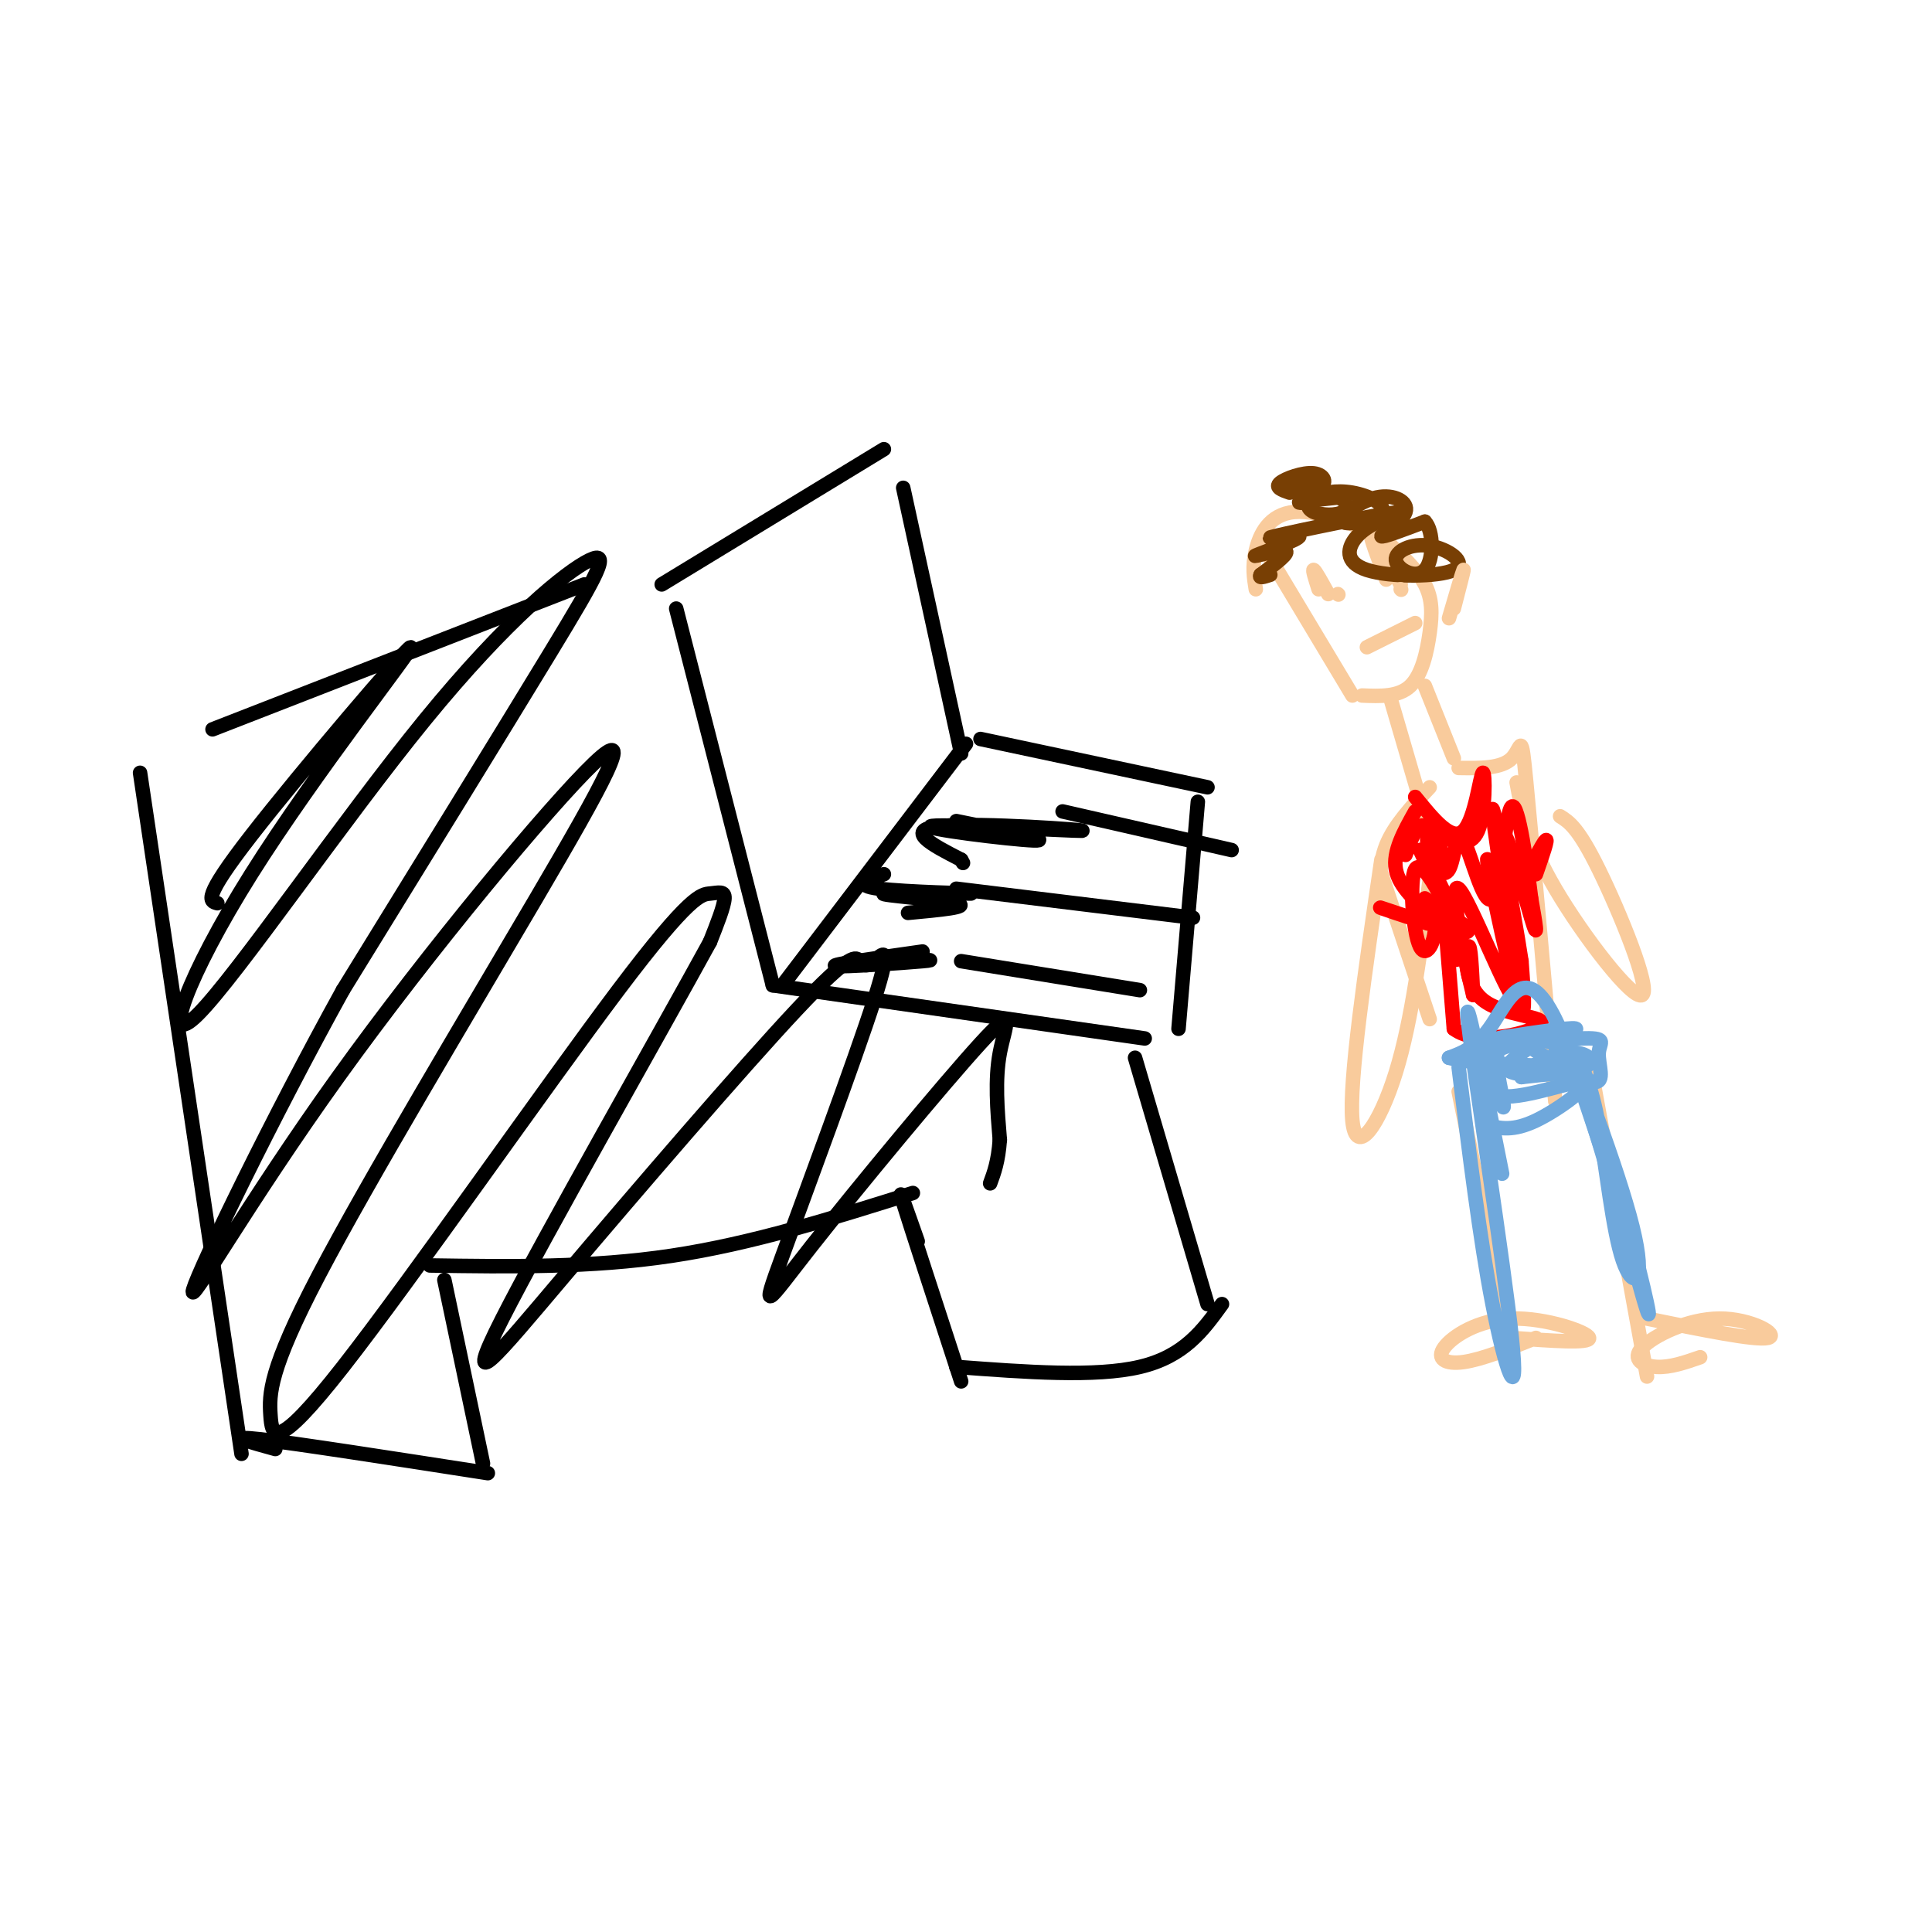 <svg viewBox='0 0 400 400' version='1.1' xmlns='http://www.w3.org/2000/svg' xmlns:xlink='http://www.w3.org/1999/xlink'><g fill='none' stroke='#000000' stroke-width='3' stroke-linecap='round' stroke-linejoin='round'><path d='M29,160c0.000,0.000 21.000,141.000 21,141'/><path d='M57,300c-5.167,-1.417 -10.333,-2.833 -3,-2c7.333,0.833 27.167,3.917 47,7'/><path d='M100,303c0.000,0.000 -8.000,-38.000 -8,-38'/><path d='M89,262c16.667,0.250 33.333,0.500 50,-2c16.667,-2.500 33.333,-7.750 50,-13'/><path d='M190,257c-2.250,-6.417 -4.500,-12.833 -3,-8c1.500,4.833 6.750,20.917 12,37'/><path d='M198,283c14.417,1.083 28.833,2.167 38,0c9.167,-2.167 13.083,-7.583 17,-13'/><path d='M250,270c0.000,0.000 -15.000,-51.000 -15,-51'/><path d='M237,215c0.000,0.000 -77.000,-11.000 -77,-11'/><path d='M160,204c0.000,0.000 -20.000,-78.000 -20,-78'/><path d='M44,151c0.000,0.000 77.000,-30.000 77,-30'/><path d='M162,204c0.000,0.000 38.000,-50.000 38,-50'/><path d='M137,121c0.000,0.000 46.000,-28.000 46,-28'/><path d='M199,156c0.000,0.000 -12.000,-55.000 -12,-55'/><path d='M203,153c0.000,0.000 47.000,10.000 47,10'/><path d='M248,166c0.000,0.000 -4.000,47.000 -4,47'/><path d='M198,170c10.317,2.080 20.635,4.159 16,4c-4.635,-0.159 -24.222,-2.558 -21,-3c3.222,-0.442 29.252,1.073 31,1c1.748,-0.073 -20.786,-1.735 -29,-1c-8.214,0.735 -2.107,3.868 4,7'/><path d='M199,178c0.667,1.167 0.333,0.583 0,0'/><path d='M183,181c-3.255,1.142 -6.510,2.284 -1,3c5.510,0.716 19.786,1.006 19,1c-0.786,-0.006 -16.635,-0.309 -18,0c-1.365,0.309 11.753,1.231 15,2c3.247,0.769 -3.376,1.384 -10,2'/><path d='M186,199c4.511,-0.178 9.022,-0.356 5,0c-4.022,0.356 -16.578,1.244 -18,1c-1.422,-0.244 8.289,-1.622 18,-3'/><path d='M220,168c0.000,0.000 35.000,8.000 35,8'/><path d='M198,184c0.000,0.000 49.000,6.000 49,6'/><path d='M199,199c0.000,0.000 37.000,6.000 37,6'/><path d='M45,187c-1.608,-0.423 -3.216,-0.846 7,-14c10.216,-13.154 32.256,-39.040 33,-39c0.744,0.040 -19.806,26.006 -33,47c-13.194,20.994 -19.030,37.018 -11,29c8.030,-8.018 29.926,-40.077 47,-61c17.074,-20.923 29.328,-30.710 34,-33c4.672,-2.290 1.764,2.917 -8,19c-9.764,16.083 -26.382,43.041 -43,70'/><path d='M71,205c-14.629,26.446 -29.703,57.561 -31,62c-1.297,4.439 11.182,-17.798 30,-44c18.818,-26.202 43.974,-56.369 53,-65c9.026,-8.631 1.921,4.276 -12,28c-13.921,23.724 -34.657,58.267 -45,78c-10.343,19.733 -10.292,24.658 -10,29c0.292,4.342 0.827,8.103 15,-10c14.173,-18.103 41.985,-58.069 57,-78c15.015,-19.931 17.235,-19.828 19,-20c1.765,-0.172 3.076,-0.621 3,1c-0.076,1.621 -1.538,5.310 -3,9'/><path d='M147,195c-10.267,18.756 -34.433,61.147 -43,78c-8.567,16.853 -1.535,8.169 13,-9c14.535,-17.169 36.572,-42.824 48,-55c11.428,-12.176 12.246,-10.875 13,-10c0.754,0.875 1.443,1.322 3,0c1.557,-1.322 3.982,-4.414 0,8c-3.982,12.414 -14.371,40.335 -19,53c-4.629,12.665 -3.499,10.075 6,-2c9.499,-12.075 27.365,-33.636 35,-42c7.635,-8.364 5.039,-3.533 4,2c-1.039,5.533 -0.519,11.766 0,18'/><path d='M207,236c-0.333,4.500 -1.167,6.750 -2,9'/></g>
<g fill='none' stroke='#f9cb9c' stroke-width='3' stroke-linecap='round' stroke-linejoin='round'><path d='M273,122c-0.667,-2.083 -1.333,-4.167 -1,-4c0.333,0.167 1.667,2.583 3,5'/><path d='M287,120c-1.750,-4.583 -3.500,-9.167 -3,-9c0.500,0.167 3.250,5.083 6,10'/><path d='M262,114c0.000,0.000 18.000,30.000 18,30'/><path d='M282,144c3.792,0.155 7.583,0.310 10,-2c2.417,-2.310 3.458,-7.083 4,-11c0.542,-3.917 0.583,-6.976 -1,-10c-1.583,-3.024 -4.792,-6.012 -8,-9'/><path d='M287,112c-5.060,-3.131 -13.708,-6.458 -19,-6c-5.292,0.458 -7.226,4.702 -8,8c-0.774,3.298 -0.387,5.649 0,8'/><path d='M288,145c0.000,0.000 7.000,24.000 7,24'/><path d='M295,142c0.000,0.000 6.000,15.000 6,15'/><path d='M296,163c-3.667,3.917 -7.333,7.833 -9,12c-1.667,4.167 -1.333,8.583 -1,13'/><path d='M286,181c0.000,0.000 10.000,30.000 10,30'/><path d='M302,159c4.444,0.067 8.889,0.133 11,-2c2.111,-2.133 1.889,-6.467 3,5c1.111,11.467 3.556,38.733 6,66'/><path d='M302,226c0.000,0.000 10.000,49.000 10,49'/><path d='M318,277c-5.616,2.239 -11.231,4.478 -15,5c-3.769,0.522 -5.691,-0.675 -4,-3c1.691,-2.325 6.994,-5.780 14,-6c7.006,-0.220 15.716,2.794 16,4c0.284,1.206 -7.858,0.603 -16,0'/><path d='M329,219c0.000,0.000 12.000,66.000 12,66'/><path d='M352,281c-3.099,1.078 -6.198,2.156 -9,2c-2.802,-0.156 -5.308,-1.547 -3,-4c2.308,-2.453 9.429,-5.968 16,-6c6.571,-0.032 12.592,3.419 10,4c-2.592,0.581 -13.796,-1.710 -25,-4'/><path d='M323,169c1.875,1.185 3.750,2.369 8,11c4.250,8.631 10.875,24.708 9,26c-1.875,1.292 -12.250,-12.202 -18,-22c-5.750,-9.798 -6.875,-15.899 -8,-22'/><path d='M286,178c-3.378,23.022 -6.756,46.044 -6,54c0.756,7.956 5.644,0.844 9,-10c3.356,-10.844 5.178,-25.422 7,-40'/></g>
<g fill='none' stroke='#783f04' stroke-width='3' stroke-linecap='round' stroke-linejoin='round'><path d='M267,102c-1.539,-0.534 -3.078,-1.069 -2,-2c1.078,-0.931 4.774,-2.260 7,-2c2.226,0.260 2.982,2.109 1,3c-1.982,0.891 -6.702,0.824 -7,0c-0.298,-0.824 3.827,-2.407 6,-2c2.173,0.407 2.393,2.802 1,4c-1.393,1.198 -4.398,1.199 -4,1c0.398,-0.199 4.199,-0.600 8,-1'/><path d='M277,103c1.803,0.484 2.312,2.194 1,3c-1.312,0.806 -4.443,0.709 -6,0c-1.557,-0.709 -1.540,-2.028 0,-3c1.540,-0.972 4.602,-1.596 8,-1c3.398,0.596 7.130,2.411 6,4c-1.130,1.589 -7.123,2.951 -8,2c-0.877,-0.951 3.363,-4.214 7,-5c3.637,-0.786 6.672,0.904 6,3c-0.672,2.096 -5.049,4.599 -5,5c0.049,0.401 4.525,-1.299 9,-3'/><path d='M295,108c1.829,1.854 1.900,7.987 0,10c-1.900,2.013 -5.773,-0.096 -6,-2c-0.227,-1.904 3.190,-3.604 7,-3c3.810,0.604 8.011,3.512 5,5c-3.011,1.488 -13.234,1.554 -18,0c-4.766,-1.554 -4.076,-4.730 -2,-7c2.076,-2.270 5.538,-3.635 9,-5'/><path d='M290,106c-4.976,0.432 -21.916,4.014 -26,5c-4.084,0.986 4.689,-0.622 5,0c0.311,0.622 -7.839,3.475 -9,4c-1.161,0.525 4.668,-1.279 6,-1c1.332,0.279 -1.834,2.639 -5,5'/><path d='M261,119c-0.500,0.833 0.750,0.417 2,0'/></g>
<g fill='none' stroke='#ff0000' stroke-width='3' stroke-linecap='round' stroke-linejoin='round'><path d='M293,165c3.792,4.667 7.583,9.333 10,7c2.417,-2.333 3.458,-11.667 4,-12c0.542,-0.333 0.583,8.333 -1,12c-1.583,3.667 -4.792,2.333 -8,1'/><path d='M293,168c-2.333,4.167 -4.667,8.333 -4,12c0.667,3.667 4.333,6.833 8,10'/><path d='M297,190c0.711,3.984 -1.510,8.944 -3,6c-1.490,-2.944 -2.247,-13.793 -1,-16c1.247,-2.207 4.499,4.226 5,5c0.501,0.774 -1.750,-4.113 -4,-9'/><path d='M294,176c0.928,1.035 5.249,8.123 7,14c1.751,5.877 0.933,10.544 0,8c-0.933,-2.544 -1.981,-12.298 -2,-11c-0.019,1.298 0.990,13.649 2,26'/><path d='M301,213c5.062,3.892 16.718,0.620 18,-1c1.282,-1.620 -7.809,-1.590 -12,-5c-4.191,-3.410 -3.483,-10.260 -3,-11c0.483,-0.740 0.742,4.630 1,10'/><path d='M305,206c-1.375,-5.428 -5.313,-23.999 -3,-22c2.313,1.999 10.878,24.567 12,23c1.122,-1.567 -5.198,-27.268 -6,-29c-0.802,-1.732 3.914,20.505 6,28c2.086,7.495 1.543,0.247 1,-7'/><path d='M315,199c-1.659,-11.079 -6.306,-35.275 -6,-31c0.306,4.275 5.567,37.022 6,39c0.433,1.978 -3.960,-26.814 -4,-33c-0.040,-6.186 4.274,10.232 6,16c1.726,5.768 0.863,0.884 0,-4'/><path d='M317,186c-0.752,-6.298 -2.633,-20.043 -4,-19c-1.367,1.043 -2.220,16.875 -4,19c-1.780,2.125 -4.485,-9.455 -6,-12c-1.515,-2.545 -1.839,3.947 -3,6c-1.161,2.053 -3.159,-0.332 -4,-3c-0.841,-2.668 -0.526,-5.619 0,-6c0.526,-0.381 1.263,1.810 2,4'/><path d='M298,175c0.726,1.786 1.542,4.250 1,3c-0.542,-1.250 -2.440,-6.214 -4,-7c-1.560,-0.786 -2.780,2.607 -4,6'/><path d='M289,189c4.107,1.375 8.214,2.750 6,2c-2.214,-0.750 -10.750,-3.625 -9,-3c1.750,0.625 13.786,4.750 17,5c3.214,0.250 -2.393,-3.375 -8,-7'/><path d='M318,181c1.333,-3.833 2.667,-7.667 2,-7c-0.667,0.667 -3.333,5.833 -6,11'/></g>
<g fill='none' stroke='#6fa8dc' stroke-width='3' stroke-linecap='round' stroke-linejoin='round'><path d='M302,221c2.196,17.798 4.393,35.595 7,49c2.607,13.405 5.625,22.417 4,7c-1.625,-15.417 -7.893,-55.262 -9,-65c-1.107,-9.738 2.946,10.631 7,31'/><path d='M308,233c2.624,0.632 5.247,1.263 10,-1c4.753,-2.263 11.635,-7.421 10,-8c-1.635,-0.579 -11.786,3.421 -17,3c-5.214,-0.421 -5.490,-5.263 -3,-8c2.490,-2.737 7.745,-3.368 13,-4'/><path d='M321,215c4.110,-1.274 7.884,-2.460 3,-2c-4.884,0.460 -18.425,2.565 -18,3c0.425,0.435 14.815,-0.801 21,-1c6.185,-0.199 4.165,0.639 4,3c-0.165,2.361 1.524,6.246 -1,6c-2.524,-0.246 -9.262,-4.623 -16,-9'/><path d='M314,215c-3.539,-0.731 -4.388,1.942 -4,6c0.388,4.058 2.011,9.500 1,8c-1.011,-1.500 -4.657,-9.942 -2,-13c2.657,-3.058 11.616,-0.731 15,1c3.384,1.731 1.192,2.865 -1,4'/><path d='M323,221c-0.557,-0.010 -1.451,-2.036 -1,-3c0.451,-0.964 2.246,-0.867 4,1c1.754,1.867 3.467,5.503 5,14c1.533,8.497 2.885,21.855 5,28c2.115,6.145 4.992,5.078 2,-7c-2.992,-12.078 -11.855,-35.165 -13,-37c-1.145,-1.835 5.427,17.583 12,37'/><path d='M337,254c3.448,12.343 6.069,24.700 3,14c-3.069,-10.700 -11.826,-44.458 -18,-57c-6.174,-12.542 -9.764,-3.869 -13,1c-3.236,4.869 -6.118,5.935 -9,7'/><path d='M300,219c4.600,1.444 20.600,1.556 25,2c4.400,0.444 -2.800,1.222 -10,2'/><path d='M315,223c-0.006,-0.970 4.978,-4.394 9,-5c4.022,-0.606 7.083,1.606 4,3c-3.083,1.394 -12.309,1.970 -15,1c-2.691,-0.970 1.155,-3.485 5,-6'/></g>
<g fill='none' stroke='#f9cb9c' stroke-width='3' stroke-linecap='round' stroke-linejoin='round'><path d='M283,134c0.000,0.000 10.000,-5.000 10,-5'/><path d='M277,123c0.000,0.000 0.100,0.100 0.1,0.1'/><path d='M290,122c0.000,0.000 0.100,0.100 0.1,0.1'/><path d='M301,126c1.083,-4.167 2.167,-8.333 2,-8c-0.167,0.333 -1.583,5.167 -3,10'/></g>
</svg>